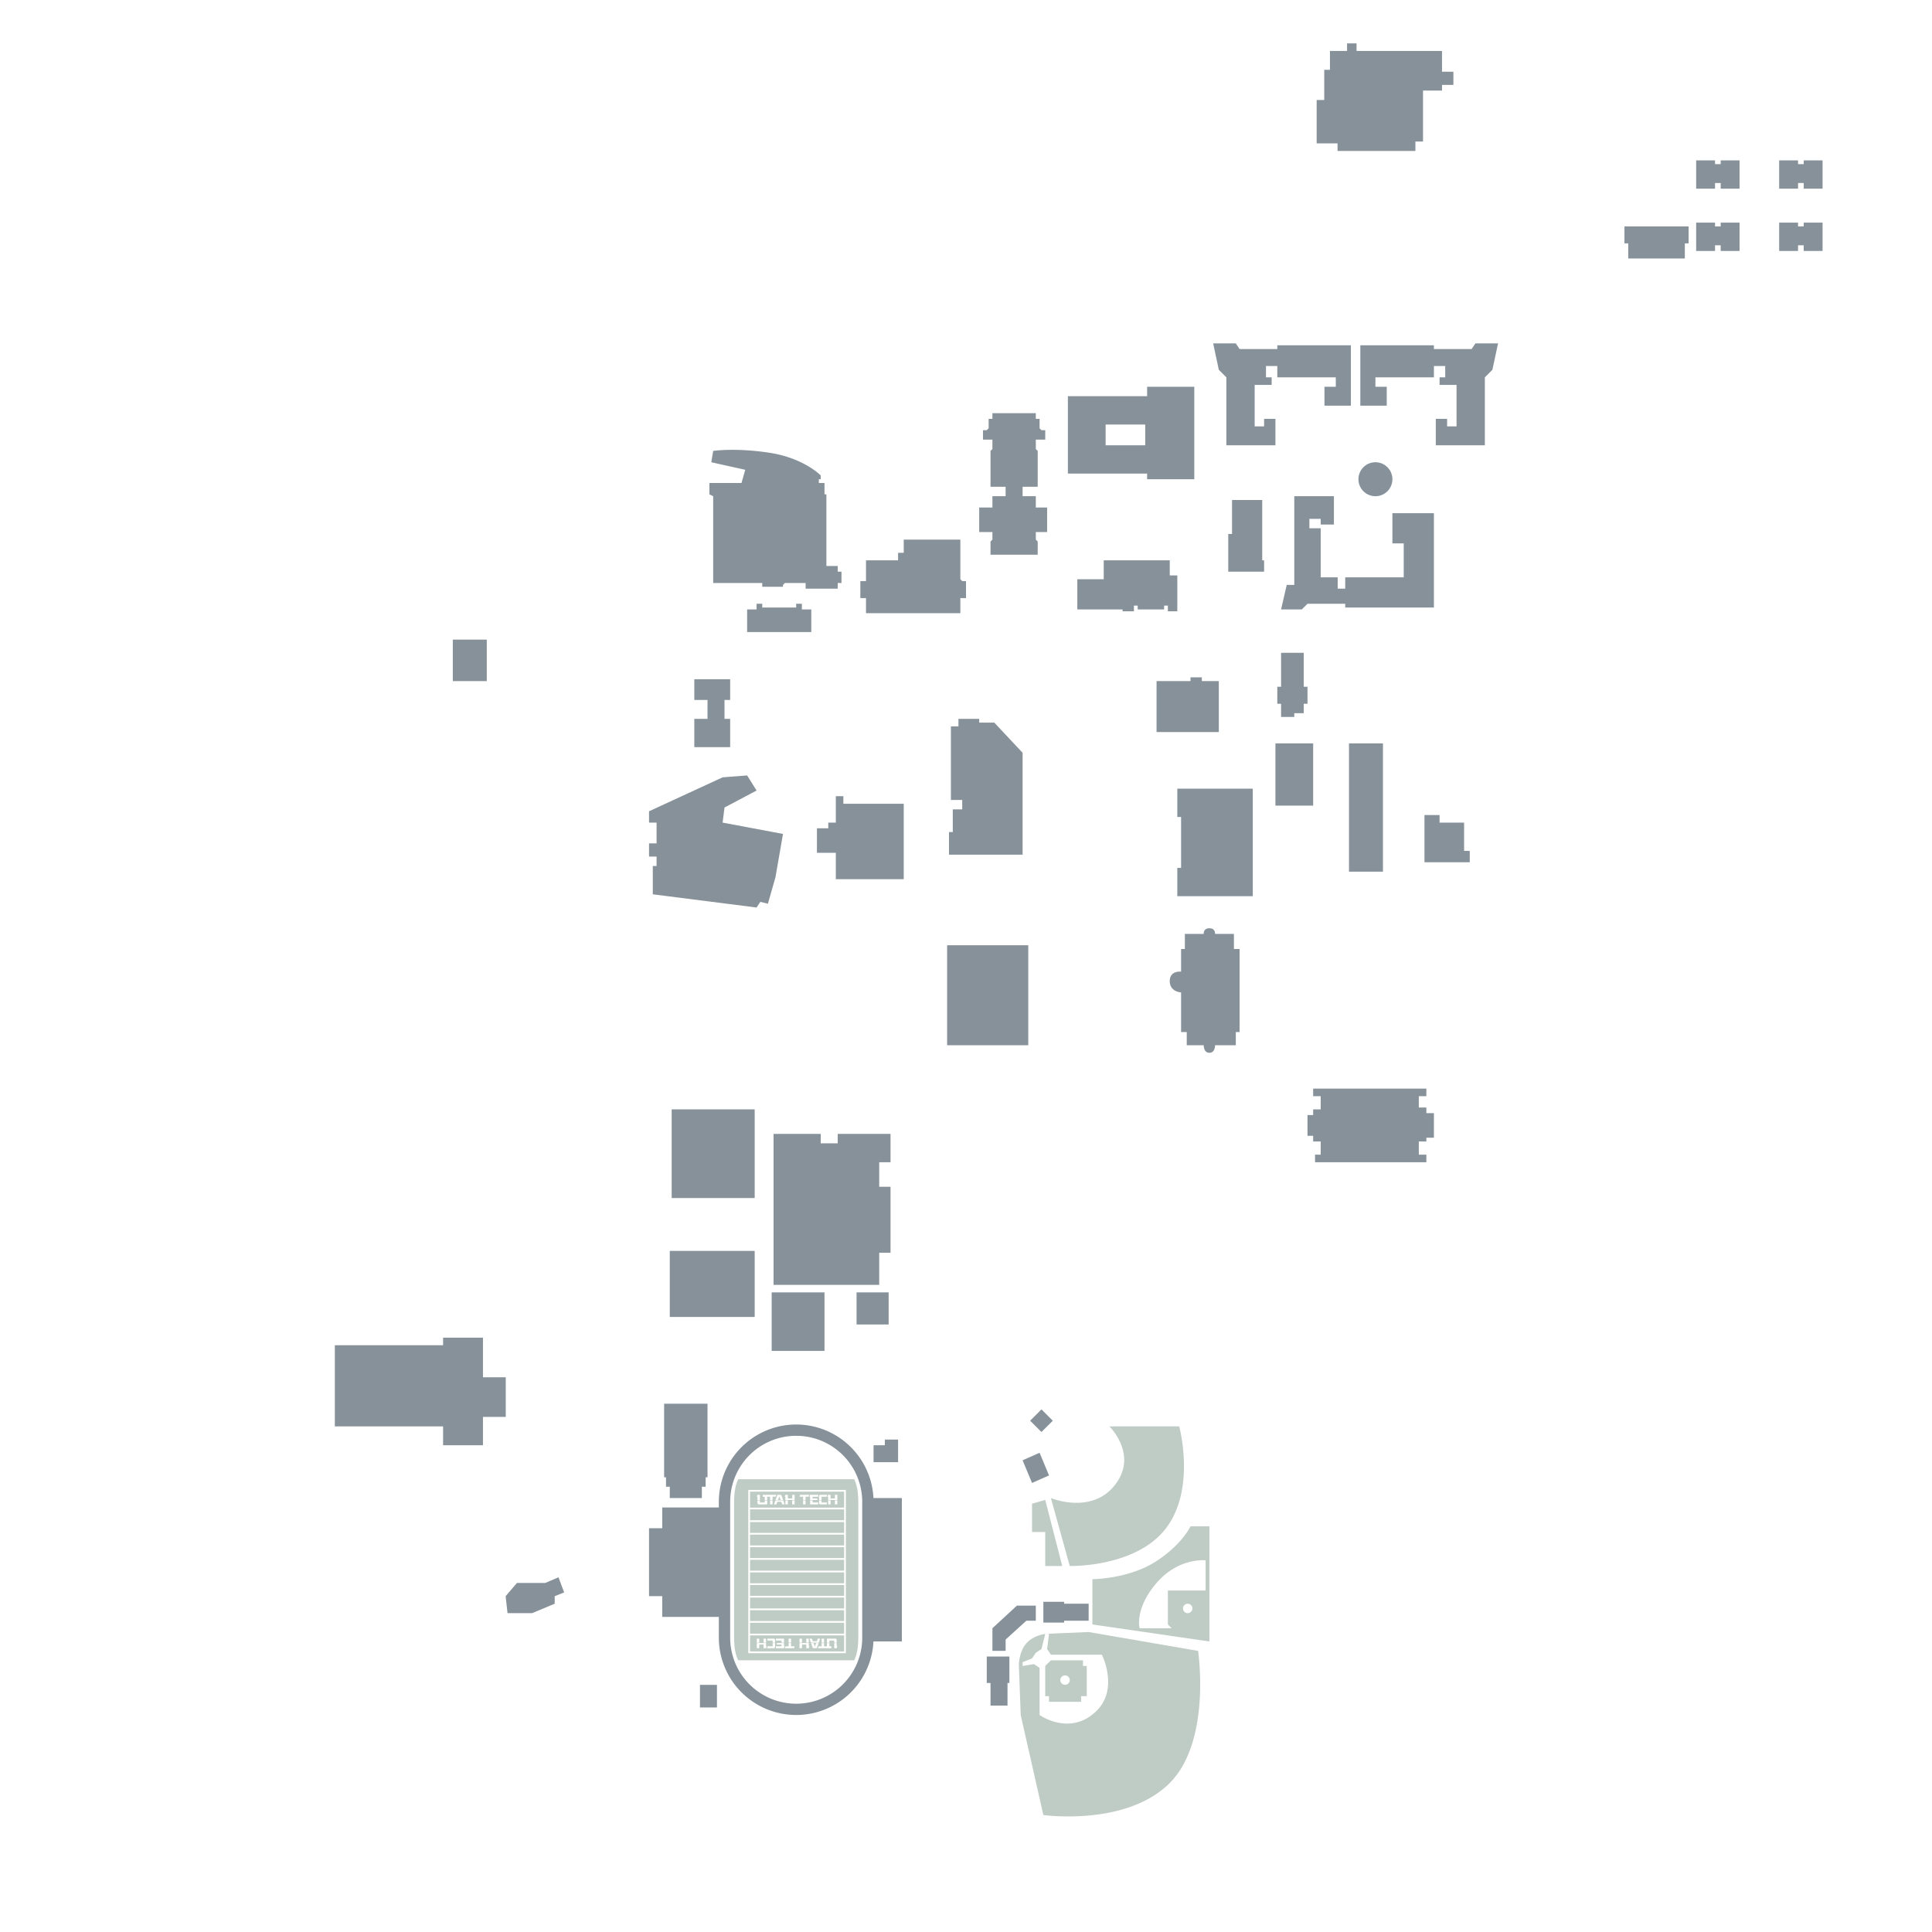 <svg xmlns="http://www.w3.org/2000/svg" xmlns:xlink="http://www.w3.org/1999/xlink" width="2048" height="2048" viewBox="0 0 2048 2048">
  <defs>
    <style>
      .cls-1 {
        fill: #86919a;
      }

      .cls-1, .cls-2, .cls-3 {
        fill-rule: evenodd;
      }

      .cls-2, .cls-3 {
        fill: #bfcbc5;
      }

      .cls-3 {
        filter: url(#filter);
      }
    </style>
    <filter id="filter" x="795.094" y="1581.22" width="99.718" height="169.31" filterUnits="userSpaceOnUse">
      <feFlood result="flood" flood-color="#c4828b"/>
      <feComposite result="composite" operator="in" in2="SourceGraphic"/>
      <feBlend result="blend" in2="SourceGraphic"/>
    </filter>
  </defs>
  <path id="Buildings" class="cls-1" d="M1912,266v-6h-6v6h-20V236h20v4h6v-4h20v30h-20Zm0-72h-6v6h-20V170h20v4h6v-4h20v30h-20v-6Zm-88,66h-6v6h-20V236h20v4h6v-4h20v30h-20v-6Zm0-66h-6v6h-20V170h20v4h6v-4h20v30h-20v-6Zm-38,80h-60V258h-4V240h68v18h-4v16ZM1510,864h16v8h26v30h6v12h-48V864Zm18.58-768h-20.13v54h-8.05v10h-82.54v-8h-22.14V106h8.05V74h6.04V54h18.12V46h10.06v8h90.59V76h12.08V90h-12.08v6ZM1432,366v64h-28V410h12V400h-62V388h-12v12h6v8h-18v44h10v-8h12v28h-52V400l-8-8-6-28h24l4,6h40v-4h78ZM1292,776h-66V722h36v-4h12v4h18v54Zm-76-274h-84V420h84V410h50v98h-50v-6Zm-2-52h-42v22h42V450Zm-106,16h-10v10l2,2v38h-16v10h14v12h12v26h-12v8l2,2v14h-50V574l2-2v-8h-14V538h14V526h14V516h-16V478l2-2V466h-10V456h4l2-2V444h4v-6h46v6h4v10l2,2h4v10Zm-90,184H918V634h-6V616h6V594h34v-8h6V572h60v42l2,2h4v18h-6v16ZM958,932H886V904H866V878h12v-6h8V844h8v8h64v80ZM888,624H854v-6H832l-2,2v2H808v-4H756V526l-4-2V512h34l4-14-36-8,2-12s23.726-3.615,60,2,54,24,54,24v4h-2v4h6v12h2v76h12v6h4v12h-4v6ZM774,742h-6v20h6v30H736V762h14V742H736V720h38v22Zm18,80,10,16-34,18-2,16,64,12-8,46-8,28-8-2-4,6L692,948V918h4V908h-8V894h8V872h-8V860l78-36ZM588,1700l-24,10H538l-2-18,12-14h30l14-6,6,16-10,4v8Zm-76.035-168H469.69v-20H354.943v-86H469.69v-8h42.275v42h24.157v42H511.965v30ZM480,678h36v44H480V678Zm230,910v-12h-4v-10h-2v-78h46v78h-2v10h-4v12H710Zm90-412v94H712v-94h88Zm0,220H710v-70h90v70Zm152,154H926v-18h12v-6h14v24Zm-10-146H908v-34h34v34Zm-68,28H818v-62h56v62ZM850,640v6h10v24H792V646h10v-6h6v4h36v-4h6Zm94,618v70H932v34H820V1202h50v10h18v-10h56v30H932v26h12ZM702,1598h60v-6a82,82,0,0,1,163.9-4H956v152H925.9a82,82,0,0,1-163.9-4v-22H702v-22H688v-72h14v-22Zm72,138a70,70,0,0,0,140,0V1592a70,70,0,0,0-140,0v144Zm-14,74H742v-24h18v24ZM1038,762v4h16l30,32V906h-78V882h4V858h10V848h-12V770h8v-8h22Zm52,346h-86V1002h86v106Zm-20,676h-2v24h-18v-24h-4v-28h24v28Zm-4-34h-14v-24l26-24h20v16h-10l-22,20v12Zm28-178-10-24,18-8,10,24Zm22-66-12,12-12-12,12-12Zm12,194h26v18h-26v2h-22v-22h22v2Zm14-1086h28V594h70v16h8v38h-10v-6h-4v4h-28v-4h-4v6h-12v-2h-48V614Zm110,416v-24h4V990h20s-0.62-6,6-6,6,6,6,6h20v16h6v88h-4v14h-22s0.21,8-6,8-6-8-6-8h-18v-14h-6v-42s-12-.52-12-12S1252,1030,1252,1030Zm-4-110h4V866h-4V836h80V950h-80V920Zm90-390v64h2v12h-38V566h4V530h32Zm54,324h-40V788h40v66Zm38-66h36V924h-36V788Zm-72-28V746h-4V728h4V692h24v36h4v18h-4v10h-10v4h-14Zm82-252a18,18,0,1,1,18,18A18,18,0,0,1,1440,508Zm36,68V544h44V644h-94v-4h-40l-6,6h-22l6-26h8V526h42v30h-14v-6h-12v10h12v52h18v12h8V612h62V576h-12Zm-84,600h8v-14h-8v-8h120v8h-8v12h8v6h8v26h-8v4h-8v14h8v8H1394v-8h6v-14h-8v-6h-6v-22h6v-6Zm50-810v64h28V410h-12V400h62V388h12v12h-6v8h18v44h-10v-8h-12v28h52V400l8-8,6-28h-24l-4,6h-40v-4h-78Z"/>
  <path id="Fields" class="cls-2" d="M1158,1722v-48s37.32-.1,66-18,38-38,38-38h20v122Zm101-12a5,5,0,1,0-5-5A5,5,0,0,0,1259,1710Zm19-56s-28.46-3.32-52,24-18,48-18,48h34l-4-4v-36h40v-32Zm-144,6-20-72s43.14,18,68-14-6-62-6-62h74s18.01,66.08-14,108S1134,1660,1134,1660Zm-26,0v-36h-14v-30l14-4,18,70h-18Zm4,144v-6h-4v-32l6-6h34v6h4v32h-6v6h-34Zm17-28a5,5,0,1,0,5,5A5,5,0,0,0,1129,1776Zm-25-28-6,4-4,6-10,4v4l12-2,6,4v50s32.18,22.87,60-4c24.5-23.67,6-60,6-60h-54l-4-6,2-16h-4l46-2,116,20s14.86,98.02-32,142-132,32-132,32l-24-106-2-54s0.47-13.44,8-22,20-10,20-10Zm-321.5,11.95c-4.064-8.55-4.346-18.12-4.346-28.22V1596.27c0-10.1.282-19.67,4.346-28.22H905.5c4.064,8.55,4.345,18.12,4.345,28.22v135.46c0,10.1-.281,19.67-4.345,28.22H782.5Zm114.183-9.4V1579.34H793.2v173.09H896.679v-1.88Zm-101.6-30.32H894.8v11.5H795.083v-11.5Zm0-13.33H894.8v11.45H795.083V1706.9Zm0-13.38H894.8v11.5H795.083v-11.5Zm0-13.33H894.8v11.45H795.083v-11.45Zm0-13.38H894.8v11.5H795.083v-11.5Zm0-13.33H894.8v11.45H795.083v-11.45Zm0-13.38H894.8v11.5H795.083v-11.5Zm0-13.33H894.8v11.45H795.083v-11.45Zm0-13.35H894.8v11.47H795.083v-11.47Zm0-13.39H894.8v11.5H795.083v-11.5Z"/>
  <path id="Reds" class="cls-3" d="M795.083,1750.55v-16.94H894.8v16.94H795.083Zm66.252-4.33a1.425,1.425,0,0,0,1.234.97h3.27l1.92-5.48H865.13l-1.372,3.71-1.372-3.71h-2.629Zm-56.49-9.2H802.24v4.3h2.605v-4.3Zm7.179,0h-2.606v4.3h2.606v-4.3Zm0,8.12v-3.43H802.24v5.48h2.605v-3.89h4.573v3.89h2.606l0.731-2.05h-0.731Zm9.6-6.74a1.429,1.429,0,0,0-1.417-1.38H813.4v2.05h5.623v2.25h2.606v-2.92Zm0,3.31h-2.606v3.43h-5.3l-0.755,2.05h7.316a1.329,1.329,0,0,0,1.348-1.34v-4.14Zm9.465-4.69h-8.6v2.03h5.99v2.27h2.606v-4.3Zm0,8.12v-3.43h-7.658v1.54h5.052v1.89h-5.99v2.05h8.619l0.709-2.05H831.09Zm7.475-8.12h-2.606v4.3h2.606v-4.3Zm0,8.14v-3.45h-2.606v3.45H832.69L832,1747.19h9.648l0.708-2.03h-3.795Zm11.568-8.14h-2.606v4.3h2.606v-4.3Zm7.178,0h-2.606v4.3h2.606v-4.3Zm0,8.12v-3.43h-9.784v5.48h2.606v-3.89h4.572v3.89h2.606l0.732-2.05h-0.732Zm9.556-8.12-1.006,2.76h-4.206l-1.006-2.76h-2.537l1.508,4.3H867.9l1.509-4.3h-2.538Zm6.675,0h-2.605v4.3h2.605v-4.3Zm0,4.69h-2.605v3.45h-3.224L867,1747.19h14.311v-2.05h-2.1v-3.43h-2.606v3.45h-3.064v-3.45Zm13.374-3.33a1.373,1.373,0,0,0-1.372-1.36h-8.938v4.3h2.606v-2.25h5.1v2.25h2.606v-2.94Zm0,6.78v-3.45H884.31v5.48h2.606l0.709-2.03h-0.709Zm-91.833-163.94H894.8v16.93H795.083v-16.93Zm33.457,4.31a1.426,1.426,0,0,0-1.234-.97h-3.27l-1.92,5.48h2.629l1.372-3.71,1.371,3.71h2.629Zm56.489,9.2h2.606v-4.3h-2.606v4.3Zm-7.178,0h2.606v-4.3h-2.606v4.3Zm0-8.12v3.43h9.784v-5.48h-2.606v3.89h-4.572v-3.89h-2.606l-0.732,2.05h0.732Zm-9.6,6.74a1.429,1.429,0,0,0,1.418,1.38h6.812v-2.05h-5.624v-2.25h-2.606v2.92Zm0-3.31h2.606v-3.43h5.3l0.755-2.05H869.6a1.329,1.329,0,0,0-1.349,1.34v4.14Zm-9.464,4.69h8.6v-2.03h-5.99v-2.27h-2.606v4.3Zm0-8.12v3.43h7.658v-1.55h-5.052v-1.88h5.99v-2.05h-8.619l-0.709,2.05h0.732Zm-7.476,8.12h2.607v-4.3h-2.607v4.3Zm0-8.14v3.45h2.607v-3.45h3.269l0.685-2.03h-9.647l-0.709,2.03h3.795Zm-11.567,8.14h2.606v-4.3h-2.606v4.3Zm-7.179,0h2.607v-4.3h-2.607v4.3Zm0-8.12v3.43h9.785v-5.48h-2.606v3.89H835.17v-3.89h-2.607l-0.731,2.05h0.731Zm-9.555,8.12,1-2.76h4.207l1.006,2.76h2.537l-1.508-4.3h-8.276l-1.509,4.3h2.538Zm-6.676,0h2.606v-4.3h-2.606v4.3Zm0-4.69h2.606v-3.45h3.224l0.708-2.03H808.56v2.05h2.1v3.43h2.606v-3.45h3.063v3.45Zm-13.373,3.33a1.372,1.372,0,0,0,1.371,1.36h8.939v-4.3h-2.606v2.25h-5.1v-2.25h-2.606v2.94Zm0-6.78v3.45h2.606v-5.48h-2.606l-0.709,2.03h0.709Z"/>
</svg>
